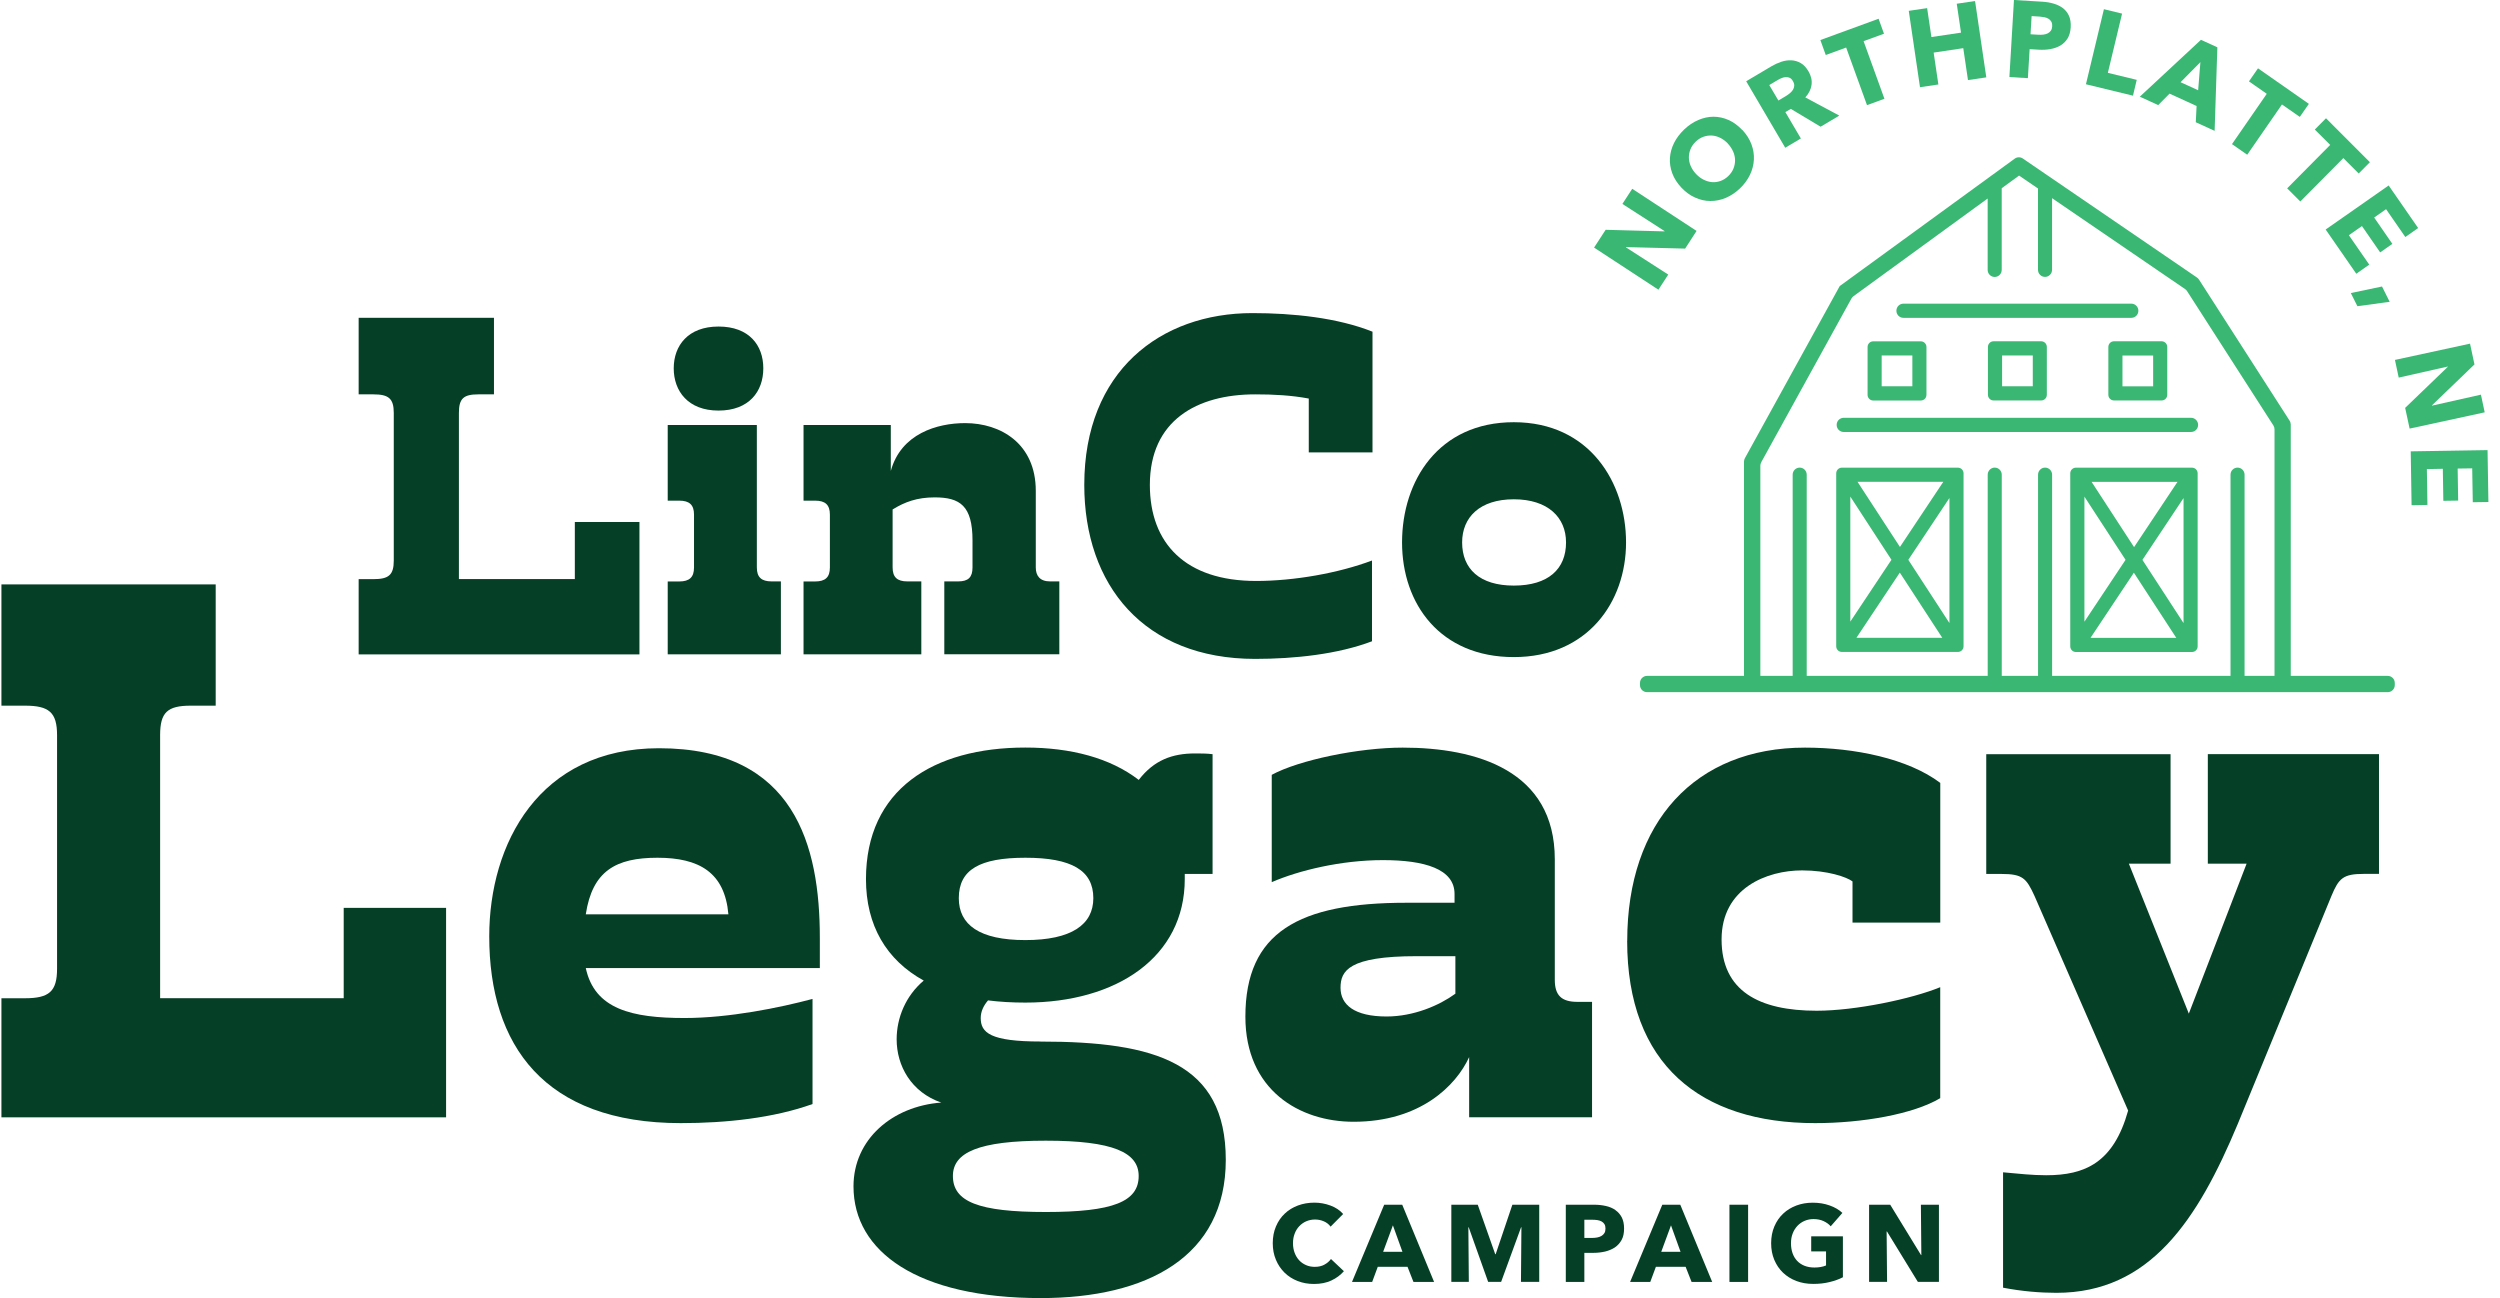 <svg xmlns="http://www.w3.org/2000/svg" width="208" height="108" viewBox="0 0 208 108" fill="none"><path d="M53.207 43.43H47.826V48.181H38.181V34.357C38.181 33.159 38.564 32.811 39.794 32.811H41.098V26.44H29.84V32.811H31.069C32.336 32.811 32.762 33.159 32.762 34.357V46.64C32.762 47.838 32.341 48.185 31.069 48.185H29.84V54.444H53.202V43.44L53.207 43.43Z" fill="#053F25"></path><path d="M59.781 34.16C62.315 34.16 63.507 32.576 63.507 30.645C63.507 28.714 62.315 27.168 59.781 27.168C57.246 27.168 56.054 28.752 56.054 30.645C56.054 32.539 57.246 34.16 59.781 34.16Z" fill="#053F25"></path><path d="M64.965 48.373H64.199C63.352 48.373 62.969 48.026 62.969 47.213V35.358H55.554V41.654H56.512C57.359 41.654 57.742 42.002 57.742 42.815V47.218C57.742 48.03 57.359 48.378 56.512 48.378H55.554V54.439H64.97V48.378L64.965 48.373Z" fill="#053F25"></path><path d="M76.649 48.373H75.494C74.648 48.373 74.265 48.026 74.265 47.213V42.387C75.265 41.767 76.303 41.382 77.762 41.382C79.875 41.382 80.913 42.077 80.913 44.971V47.213C80.913 48.026 80.567 48.373 79.721 48.373H78.566V54.435H88.136V48.373H87.37C86.523 48.373 86.177 47.908 86.177 47.213V40.841C86.177 36.904 83.255 35.203 80.3 35.203C77.958 35.203 74.957 36.091 74.115 39.183V35.358H66.854V41.654H67.817C68.664 41.654 69.047 42.002 69.047 42.815V47.218C69.047 48.03 68.664 48.378 67.817 48.378H66.854V54.439H76.654V48.378L76.649 48.373Z" fill="#053F25"></path><path d="M104.43 54.82C107.698 54.82 111.307 54.435 114.15 53.354V46.635C111.382 47.678 107.693 48.336 104.505 48.336C98.665 48.336 95.668 45.244 95.668 40.343C95.668 34.977 99.586 32.811 104.43 32.811C105.968 32.811 107.427 32.886 108.89 33.159V37.637H114.192V27.596C111.27 26.435 107.581 26.05 104.201 26.05C96.552 26.05 90.212 30.875 90.212 40.339C90.212 48.679 95.168 54.82 104.43 54.82Z" fill="#053F25"></path><path d="M125.95 35.128C119.685 35.128 116.651 39.996 116.651 45.131C116.651 50.267 119.84 54.67 125.95 54.67C132.061 54.67 135.287 50.112 135.287 45.131C135.287 40.151 132.253 35.128 125.95 35.128ZM125.95 48.721C123.108 48.721 121.649 47.33 121.649 45.131C121.649 43.045 123.108 41.541 125.95 41.541C128.793 41.541 130.294 43.05 130.294 45.131C130.294 47.33 128.835 48.721 125.95 48.721Z" fill="#053F25"></path><path d="M28.596 83.05H13.322V61.159C13.322 59.265 13.93 58.711 15.879 58.711H17.946V48.622H0.119V58.711H2.068C4.074 58.711 4.747 59.26 4.747 61.159V80.607C4.747 82.5 4.079 83.055 2.068 83.055H0.119V92.96H37.114V75.532H28.596V83.055V83.05Z" fill="#053F25"></path><path d="M54.82 62.253C44.843 62.253 40.705 70.204 40.705 77.909C40.705 86.959 45.268 93.444 56.648 93.444C60.421 93.444 64.376 93.016 67.602 91.855V83.111C64.862 83.844 60.664 84.699 56.952 84.699C52.571 84.699 49.467 83.966 48.737 80.541H68.21V78.032C68.21 70.387 66.144 62.253 54.825 62.253H54.82ZM48.737 76.072C49.284 72.464 51.234 71.364 54.703 71.364C58.172 71.364 60.299 72.586 60.603 76.072H48.737Z" fill="#053F25"></path><path d="M86.584 86.654C82.386 86.654 81.596 85.921 81.596 84.699C81.596 84.149 81.839 83.661 82.203 83.233C83.176 83.355 84.214 83.416 85.308 83.416C92.915 83.416 98.572 79.625 98.572 73.14V72.713H100.886V62.747C100.4 62.686 99.853 62.686 99.427 62.686C97.543 62.686 96.019 63.235 94.743 64.889C92.368 63.057 89.085 62.197 85.312 62.197C77.645 62.197 72.049 65.683 72.049 73.145C72.049 76.998 73.75 79.874 76.855 81.584C75.335 82.867 74.601 84.704 74.601 86.475C74.601 88.679 75.817 90.878 78.314 91.733C74.237 92.039 71.011 94.792 71.011 98.706C71.011 104.147 76.364 108 86.589 108C95.411 108 101.985 104.575 101.985 96.502C101.985 88.43 96.145 86.659 86.589 86.659L86.584 86.654ZM85.308 71.364C89.141 71.364 90.965 72.403 90.965 74.728C90.965 76.932 89.141 78.215 85.308 78.215C81.474 78.215 79.772 76.932 79.772 74.728C79.772 72.342 81.535 71.364 85.308 71.364ZM87.01 100.839C81.413 100.839 79.281 99.984 79.281 97.841C79.281 95.887 81.409 94.905 87.01 94.905C92.611 94.905 94.738 95.882 94.738 97.841C94.738 99.979 92.606 100.839 87.01 100.839Z" fill="#053F25"></path><path d="M122.238 92.955H132.458V83.355H131.243C129.906 83.355 129.359 82.806 129.359 81.523V71.496C129.359 64.095 122.846 62.202 116.703 62.202C113.051 62.202 108.063 63.24 105.809 64.466V73.394C108.063 72.417 111.588 71.562 115.057 71.562C118.526 71.562 121.018 72.295 121.018 74.376V75.109H117.002C108.058 75.109 103.616 77.557 103.616 84.586C103.616 90.699 108.119 93.331 112.621 93.331C118.157 93.331 121.139 90.333 122.233 87.951V92.964L122.238 92.955ZM121.083 82.679C119.746 83.656 117.614 84.572 115.365 84.572C112.686 84.572 111.532 83.595 111.532 82.185C111.532 80.776 112.2 79.554 117.862 79.554H121.088V82.674L121.083 82.679Z" fill="#053F25"></path><path d="M135.38 78.276C135.38 88.552 141.463 93.444 151.019 93.444C154.914 93.444 159.173 92.71 161.427 91.367V82.134C159.052 83.111 154.367 84.093 151.146 84.093C146.339 84.093 143.235 82.444 143.235 78.163C143.235 73.883 147.008 72.417 149.93 72.417C152.057 72.417 153.642 72.966 154.129 73.333V76.758H161.431V65.138C158.752 63.118 154.311 62.202 150.173 62.202C141.047 62.202 135.385 68.376 135.385 78.285L135.38 78.276Z" fill="#053F25"></path><path d="M183.691 62.747V71.858H186.917L182.11 84.333L177.122 71.858H180.591V62.747H165.256V72.713H166.532C168.295 72.713 168.599 73.079 169.272 74.545L177.061 92.4C175.845 96.742 173.47 97.78 170.244 97.78C169.09 97.78 167.991 97.658 166.654 97.536V107.136C168.234 107.441 169.758 107.563 171.095 107.563C178.884 107.563 182.84 101.511 186.187 93.5L193.976 74.541C194.584 73.075 194.949 72.708 196.655 72.708H197.932V62.742H183.695L183.691 62.747Z" fill="#053F25"></path><path d="M110.195 105.219C109.966 105.341 109.699 105.402 109.39 105.402C109.124 105.402 108.881 105.355 108.661 105.256C108.437 105.158 108.245 105.026 108.086 104.852C107.927 104.678 107.801 104.472 107.712 104.232C107.623 103.992 107.576 103.725 107.576 103.433C107.576 103.142 107.623 102.888 107.712 102.649C107.801 102.409 107.927 102.202 108.091 102.028C108.254 101.854 108.446 101.714 108.67 101.615C108.895 101.516 109.143 101.464 109.414 101.464C109.662 101.464 109.9 101.511 110.134 101.61C110.368 101.709 110.559 101.854 110.704 102.057L111.751 101.004C111.48 100.694 111.125 100.459 110.69 100.299C110.255 100.139 109.811 100.06 109.358 100.06C108.871 100.06 108.418 100.139 107.993 100.295C107.572 100.454 107.202 100.675 106.894 100.971C106.581 101.262 106.337 101.62 106.16 102.038C105.982 102.456 105.893 102.921 105.893 103.433C105.893 103.945 105.982 104.396 106.155 104.81C106.328 105.228 106.571 105.585 106.875 105.886C107.184 106.187 107.544 106.417 107.964 106.581C108.381 106.746 108.839 106.826 109.33 106.826C109.872 106.826 110.349 106.732 110.765 106.539C111.181 106.346 111.527 106.088 111.812 105.764L110.737 104.749C110.597 104.942 110.414 105.101 110.185 105.219H110.195Z" fill="#053F25"></path><path d="M115.164 100.233L112.486 106.657H114.164L114.631 105.397H117.105L117.6 106.657H119.316L116.665 100.233H115.164ZM115.076 104.152L115.889 101.948L116.684 104.152H115.076Z" fill="#053F25"></path><path d="M124.44 104.35H124.403L122.949 100.233H120.751V106.652H122.206L122.168 102.108H122.196L123.814 106.652H124.894L126.554 102.108H126.582L126.544 106.652H128.064V100.233H125.829L124.44 104.35Z" fill="#053F25"></path><path d="M134.394 100.67C134.17 100.515 133.903 100.403 133.599 100.337C133.295 100.266 132.968 100.233 132.622 100.233H130.275V106.657H131.818V104.237H132.585C132.917 104.237 133.235 104.199 133.543 104.129C133.852 104.053 134.118 103.941 134.357 103.786C134.59 103.626 134.777 103.419 134.918 103.165C135.058 102.907 135.123 102.592 135.123 102.216C135.123 101.84 135.058 101.54 134.932 101.286C134.801 101.037 134.623 100.835 134.399 100.68L134.394 100.67ZM133.487 102.592C133.426 102.691 133.342 102.771 133.239 102.832C133.132 102.893 133.015 102.935 132.884 102.959C132.753 102.982 132.613 102.996 132.468 102.996H131.818V101.483H132.496C132.636 101.483 132.767 101.493 132.898 101.511C133.029 101.53 133.141 101.568 133.244 101.62C133.347 101.676 133.426 101.751 133.487 101.845C133.548 101.944 133.576 102.066 133.576 102.216C133.576 102.367 133.548 102.494 133.487 102.592Z" fill="#053F25"></path><path d="M138.303 100.233L135.624 106.657H137.302L137.77 105.397H140.243L140.739 106.657H142.454L139.799 100.233H138.303ZM138.214 104.152L139.027 101.948L139.822 104.152H138.214Z" fill="#053F25"></path><path d="M145.442 100.233H143.89V106.657H145.442V100.233Z" fill="#053F25"></path><path d="M151.927 104.115V105.285C151.786 105.346 151.637 105.388 151.473 105.416C151.309 105.444 151.141 105.458 150.959 105.458C150.646 105.458 150.37 105.407 150.122 105.308C149.879 105.209 149.673 105.068 149.509 104.89C149.346 104.711 149.22 104.5 149.135 104.251C149.051 104.002 149.009 103.729 149.009 103.433C149.009 103.137 149.056 102.874 149.149 102.63C149.243 102.385 149.374 102.174 149.542 101.995C149.71 101.817 149.907 101.676 150.136 101.577C150.365 101.479 150.613 101.427 150.884 101.427C151.197 101.427 151.478 101.483 151.721 101.596C151.964 101.709 152.165 101.85 152.315 102.028L153.287 100.915C153.016 100.656 152.665 100.45 152.23 100.295C151.796 100.139 151.328 100.064 150.823 100.064C150.318 100.064 149.883 100.144 149.458 100.299C149.037 100.459 148.668 100.68 148.359 100.976C148.046 101.267 147.803 101.624 147.625 102.042C147.448 102.461 147.359 102.926 147.359 103.438C147.359 103.95 147.448 104.406 147.621 104.819C147.794 105.233 148.037 105.59 148.345 105.886C148.654 106.182 149.023 106.412 149.453 106.577C149.883 106.741 150.356 106.821 150.865 106.821C151.375 106.821 151.814 106.769 152.23 106.666C152.647 106.563 153.016 106.431 153.329 106.267V102.865H150.692V104.115H151.927Z" fill="#053F25"></path><path d="M159.856 104.42H159.828L157.266 100.233H155.508V106.652H157.004L156.967 102.456H156.995L159.566 106.652H161.319V100.233H159.818L159.856 104.42Z" fill="#053F25"></path><path d="M140.196 20.684L135.292 20.557L135.278 20.58L138.798 22.845L137.98 24.104L132.627 20.599L133.59 19.119L138.48 19.251L138.494 19.227L134.983 16.967L135.801 15.708L141.154 19.213L140.201 20.688L140.196 20.684Z" fill="#3AB773"></path><path d="M144.96 10.807C145.306 11.178 145.559 11.573 145.718 12.001C145.877 12.428 145.947 12.856 145.923 13.288C145.9 13.72 145.792 14.143 145.591 14.557C145.39 14.97 145.11 15.351 144.745 15.694C144.38 16.037 143.988 16.295 143.572 16.469C143.151 16.643 142.725 16.727 142.295 16.723C141.865 16.723 141.444 16.624 141.028 16.436C140.612 16.253 140.233 15.971 139.887 15.604C139.537 15.229 139.284 14.834 139.13 14.411C138.976 13.988 138.91 13.565 138.938 13.142C138.966 12.719 139.079 12.301 139.28 11.897C139.481 11.493 139.766 11.117 140.126 10.77C140.491 10.427 140.879 10.163 141.299 9.985C141.716 9.806 142.136 9.712 142.562 9.712C142.987 9.712 143.403 9.802 143.81 9.98C144.222 10.163 144.6 10.441 144.951 10.812L144.96 10.807ZM143.759 11.944C143.567 11.742 143.357 11.582 143.127 11.47C142.898 11.357 142.665 11.291 142.431 11.277C142.197 11.263 141.963 11.296 141.734 11.376C141.505 11.456 141.285 11.592 141.089 11.78C140.893 11.968 140.748 12.174 140.654 12.4C140.561 12.626 140.514 12.856 140.514 13.095C140.514 13.335 140.565 13.57 140.664 13.805C140.766 14.04 140.911 14.261 141.098 14.463C141.295 14.674 141.51 14.838 141.744 14.951C141.977 15.069 142.211 15.135 142.445 15.153C142.679 15.172 142.912 15.139 143.142 15.059C143.371 14.979 143.586 14.843 143.782 14.66C143.978 14.472 144.123 14.265 144.217 14.04C144.31 13.814 144.357 13.579 144.357 13.34C144.357 13.1 144.306 12.86 144.203 12.621C144.1 12.381 143.95 12.156 143.754 11.944H143.759Z" fill="#3AB773"></path><path d="M151.478 10.544L148.995 9.059L148.542 9.327L149.832 11.521L148.532 12.292L145.283 6.761L147.382 5.516C147.644 5.361 147.92 5.234 148.205 5.14C148.49 5.046 148.766 5.004 149.042 5.018C149.318 5.032 149.579 5.108 149.823 5.248C150.066 5.389 150.281 5.62 150.468 5.939C150.687 6.315 150.772 6.691 150.72 7.062C150.669 7.433 150.496 7.786 150.201 8.105L153.03 9.618L151.478 10.539V10.544ZM149.168 6.743C149.093 6.611 149.004 6.522 148.902 6.475C148.799 6.428 148.691 6.404 148.579 6.414C148.467 6.418 148.354 6.447 148.238 6.494C148.121 6.541 148.013 6.592 147.915 6.653L147.204 7.076L147.962 8.364L148.593 7.988C148.7 7.922 148.808 7.847 148.911 7.762C149.014 7.678 149.098 7.584 149.168 7.48C149.233 7.377 149.271 7.264 149.28 7.142C149.29 7.02 149.252 6.884 149.168 6.747V6.743Z" fill="#3AB773"></path><path d="M155.05 3.425L156.784 8.218L155.335 8.749L153.6 3.956L151.903 4.577L151.454 3.331L156.298 1.56L156.747 2.805L155.05 3.425Z" fill="#3AB773"></path><path d="M163.736 6.663L163.344 4.008L160.88 4.375L161.272 7.029L159.744 7.255L158.809 0.902L160.337 0.677L160.693 3.082L163.157 2.716L162.801 0.31L164.325 0.085L165.26 6.437L163.732 6.663H163.736Z" fill="#3AB773"></path><path d="M172.283 2.265C172.259 2.641 172.175 2.951 172.021 3.2C171.867 3.449 171.67 3.642 171.427 3.787C171.184 3.928 170.908 4.027 170.595 4.083C170.282 4.14 169.964 4.154 169.632 4.135L168.865 4.088L168.72 6.503L167.182 6.409L167.561 0L169.903 0.141C170.254 0.16 170.576 0.216 170.876 0.305C171.175 0.395 171.432 0.522 171.647 0.686C171.862 0.855 172.026 1.067 172.143 1.325C172.255 1.583 172.302 1.898 172.283 2.265ZM170.74 2.18C170.749 2.03 170.726 1.903 170.67 1.804C170.614 1.706 170.539 1.626 170.441 1.565C170.343 1.504 170.23 1.461 170.099 1.433C169.973 1.41 169.838 1.391 169.702 1.381L169.029 1.339L168.94 2.852L169.59 2.89C169.735 2.899 169.87 2.894 170.006 2.88C170.142 2.866 170.258 2.829 170.371 2.777C170.478 2.721 170.567 2.645 170.632 2.551C170.698 2.457 170.735 2.331 170.745 2.18H170.74Z" fill="#3AB773"></path><path d="M173.55 7.01L175.046 0.766L176.556 1.132L175.373 6.061L177.776 6.644L177.463 7.96L173.55 7.01Z" fill="#3AB773"></path><path d="M182.69 10.173L182.756 8.819L180.507 7.79L179.562 8.744L178.033 8.044L183.12 3.313L184.485 3.938L184.256 10.887L182.695 10.173H182.69ZM183.069 5.173L181.423 6.841L182.886 7.509L183.073 5.173H183.069Z" fill="#3AB773"></path><path d="M189.862 8.688L186.968 12.874L185.701 11.991L188.595 7.805L187.113 6.771L187.866 5.685L192.097 8.641L191.344 9.726L189.862 8.693V8.688Z" fill="#3AB773"></path><path d="M194.967 13.152L191.386 16.765L190.292 15.67L193.873 12.057L192.592 10.779L193.523 9.839L197.174 13.495L196.244 14.434L194.967 13.156V13.152Z" fill="#3AB773"></path><path d="M193.49 19.1L198.736 15.431L201.19 18.973L200.124 19.721L198.521 17.404L197.53 18.099L199.044 20.289L198.03 20.999L196.515 18.809L195.426 19.57L197.123 22.018L196.043 22.775L193.495 19.096L193.49 19.1Z" fill="#3AB773"></path><path d="M196.136 25.476L195.589 24.382L198.184 23.837L198.82 25.11L196.136 25.476Z" fill="#3AB773"></path><path d="M200.11 33.934L203.654 30.523V30.495L199.573 31.416L199.259 29.945L205.506 28.592L205.875 30.321L202.34 33.723V33.751L206.413 32.835L206.726 34.305L200.48 35.659L200.11 33.939V33.934Z" fill="#3AB773"></path><path d="M200.578 37.552L206.964 37.449L207.035 41.767L205.735 41.786L205.688 38.967L204.477 38.985L204.519 41.649L203.285 41.668L203.243 39.004L201.915 39.028L201.962 42.011L200.643 42.035L200.573 37.557L200.578 37.552Z" fill="#3AB773"></path><path d="M162.899 38.91H153.24C152.983 38.91 152.773 39.121 152.773 39.38V53.772C152.773 54.031 152.983 54.242 153.24 54.242H162.899C163.157 54.242 163.367 54.031 163.367 53.772V39.38C163.367 39.121 163.157 38.91 162.899 38.91ZM157.369 46.574L153.946 51.719V41.316L157.369 46.574ZM154.545 40.085H161.684L158.075 45.507L154.545 40.085ZM158.065 47.64L161.595 53.063H154.456L158.065 47.64ZM158.771 46.578L162.193 41.433V51.836L158.771 46.578Z" fill="#3AB773"></path><path d="M172.713 54.247H182.377C182.634 54.247 182.844 54.035 182.844 53.777V39.38C182.844 39.121 182.634 38.91 182.377 38.91H172.713C172.456 38.91 172.245 39.121 172.245 39.38V53.777C172.245 54.035 172.456 54.247 172.713 54.247ZM178.249 46.583L181.671 41.438V51.841L178.249 46.583ZM181.072 53.072H173.929L177.538 47.65L181.068 53.072H181.072ZM177.552 45.517L174.022 40.094H181.166L177.557 45.517H177.552ZM176.846 46.578L173.424 51.724V41.321L176.846 46.578Z" fill="#3AB773"></path><path d="M190.591 56.234V35.325C190.591 35.212 190.559 35.099 190.498 35.005L182.957 23.263C182.915 23.198 182.858 23.141 182.793 23.094L168.299 13.189C168.094 13.048 167.827 13.053 167.626 13.199L153.189 23.71L153.067 23.799L145.175 38.121C145.129 38.21 145.1 38.304 145.1 38.407V56.234H137.031C136.708 56.234 136.446 56.497 136.446 56.822V57C136.446 57.324 136.708 57.587 137.031 57.587H198.661C198.984 57.587 199.245 57.324 199.245 57V56.822C199.245 56.497 198.984 56.234 198.661 56.234H190.591ZM146.526 38.473L154.04 24.837C154.082 24.762 154.138 24.697 154.208 24.645L165.373 16.516V22.455C165.373 22.779 165.635 23.043 165.957 23.043C166.28 23.043 166.542 22.779 166.542 22.455V15.661L167.986 14.608L169.562 15.684V22.451C169.562 22.775 169.824 23.038 170.146 23.038C170.469 23.038 170.731 22.775 170.731 22.451V16.488L181.802 24.053C181.867 24.095 181.923 24.156 181.965 24.222L189.147 35.4C189.208 35.494 189.24 35.607 189.24 35.72V56.23H186.748V39.493C186.748 39.169 186.486 38.905 186.164 38.905C185.841 38.905 185.579 39.169 185.579 39.493V56.23H170.735V39.493C170.735 39.169 170.473 38.905 170.151 38.905C169.828 38.905 169.566 39.169 169.566 39.493V56.23H166.546V39.493C166.546 39.169 166.284 38.905 165.962 38.905C165.639 38.905 165.377 39.169 165.377 39.493V56.23H150.318V39.493C150.318 39.169 150.056 38.905 149.734 38.905C149.411 38.905 149.149 39.169 149.149 39.493V56.23H146.461V38.75C146.461 38.652 146.484 38.553 146.536 38.464L146.526 38.473Z" fill="#3AB773"></path><path d="M177.327 25.265H158.364C158.042 25.265 157.78 25.528 157.78 25.852V25.857C157.78 26.181 158.042 26.444 158.364 26.444H177.327C177.65 26.444 177.912 26.181 177.912 25.857V25.852C177.912 25.528 177.65 25.265 177.327 25.265Z" fill="#3AB773"></path><path d="M182.297 34.761H153.394C153.072 34.761 152.81 35.024 152.81 35.348V35.353C152.81 35.678 153.072 35.941 153.394 35.941H182.297C182.62 35.941 182.882 35.678 182.882 35.353V35.348C182.882 35.024 182.62 34.761 182.297 34.761Z" fill="#3AB773"></path><path d="M170.296 32.849V28.864C170.296 28.606 170.085 28.394 169.828 28.394H165.864C165.606 28.394 165.396 28.606 165.396 28.864V32.849C165.396 33.107 165.606 33.319 165.864 33.319H169.828C170.085 33.319 170.296 33.107 170.296 32.849ZM166.574 29.574H169.127V32.139H166.574V29.574Z" fill="#3AB773"></path><path d="M159.814 28.399H155.849C155.592 28.399 155.382 28.61 155.382 28.869V32.853C155.382 33.112 155.592 33.323 155.849 33.323H159.814C160.071 33.323 160.281 33.112 160.281 32.853V28.869C160.281 28.61 160.071 28.399 159.814 28.399ZM159.108 32.139H156.555V29.574H159.108V32.139Z" fill="#3AB773"></path><path d="M175.883 33.319H179.847C180.105 33.319 180.315 33.107 180.315 32.849V28.864C180.315 28.606 180.105 28.394 179.847 28.394H175.883C175.626 28.394 175.415 28.606 175.415 28.864V32.849C175.415 33.107 175.626 33.319 175.883 33.319ZM176.589 29.578H179.142V32.144H176.589V29.578Z" fill="#3AB773"></path></svg>